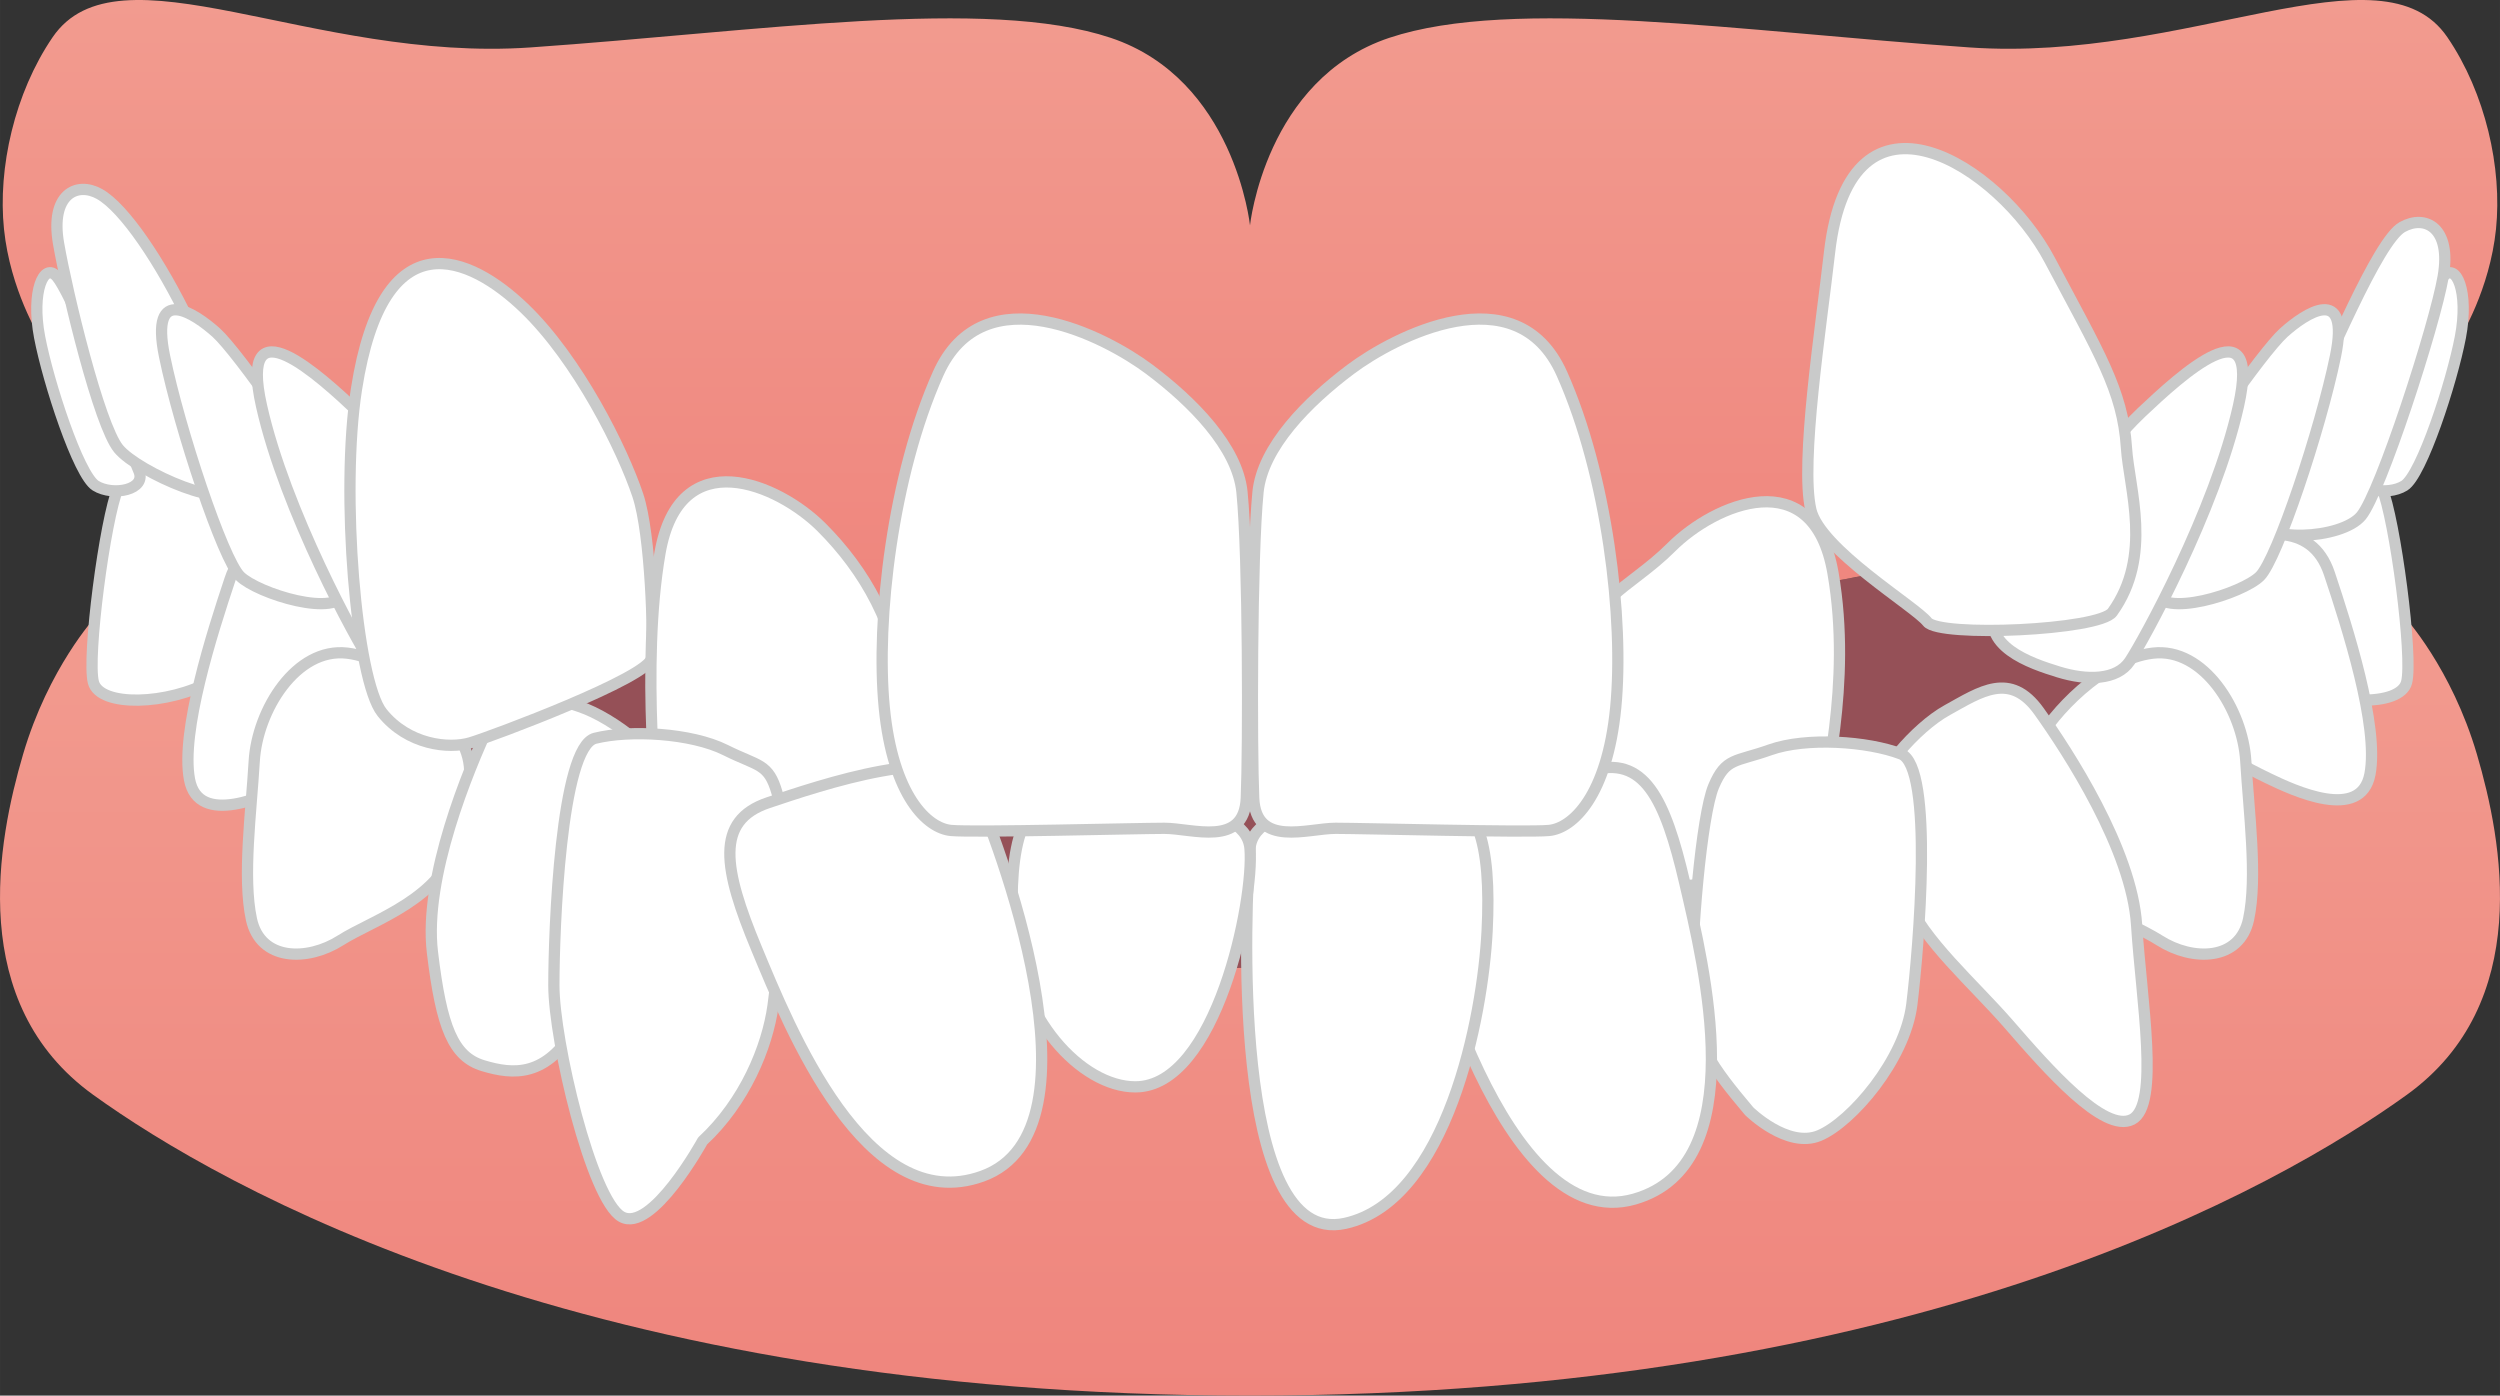 <?xml version="1.0" encoding="UTF-8"?>
<svg xmlns="http://www.w3.org/2000/svg" xmlns:xlink="http://www.w3.org/1999/xlink" id="_レイヤー_1" data-name="レイヤー_1" width="111.089mm" height="62.015mm" viewBox="0 0 314.898 175.792">
  <rect x="0" y="0" width="314.898" height="175.792" fill="#333333" stroke="none"/>
  <defs>
    <linearGradient id="_名称未設定グラデーション_3" data-name="名称未設定グラデーション 3" x1="157.449" y1="77.707" x2="157.449" y2="175.792" gradientUnits="userSpaceOnUse">
      <stop offset="0" stop-color="#f29b8f"></stop>
      <stop offset="1" stop-color="#ef857d"></stop>
    </linearGradient>
    <linearGradient id="_名称未設定グラデーション_3-2" data-name="名称未設定グラデーション 3" x1="157.449" y1="0" x2="157.449" y2="79.414" xlink:href="#_名称未設定グラデーション_3"></linearGradient>
  </defs>
  <g>
    <path d="M157.449,79.414c-76.365,0-119.367-17.093-139.072-28.033v30.981c16.653,11.357,65.434,39.572,139.072,39.572s122.418-28.214,139.072-39.572v-30.981c-19.705,10.939-62.706,28.033-139.072,28.033Z" style="fill: #955057;"></path>
    <path d="M157.449,121.934c-92.191,0-145.428-44.226-145.428-44.226,0,0-5.913,6.414-9.115,17.303-3.202,10.888-7.169,31.374,8.843,42.902,16.012,11.529,61.798,37.88,145.7,37.88s129.688-26.351,145.7-37.88c16.012-11.529,12.045-32.014,8.843-42.902s-9.115-17.303-9.115-17.303c0,0-53.236,44.226-145.428,44.226Z" style="fill: url(#_名称未設定グラデーション_3);"></path>
    <path d="M157.449,79.414C45.156,79.414,4.985,42.448,4.985,42.448c0,0-3.693-5.916-4.484-13.594C-.289,21.177,1.821,11.738,6.625,4.693c8.236-12.079,32.664,3.202,60.205,1.281,28.833-2.011,57.446-6.419,73.066-1.212,15.621,5.207,17.553,23.629,17.553,23.629,0,0,1.932-18.422,17.553-23.629,15.621-5.207,44.234-.799,73.066,1.212,27.541,1.921,51.969-13.36,60.205-1.281,4.804,7.045,6.914,16.484,6.123,24.162-.791,7.678-4.484,13.594-4.484,13.594,0,0-40.171,36.966-152.464,36.966Z" style="fill: url(#_名称未設定グラデーション_3-2);"></path>
  </g>
  <g>
    <path d="M274.873,69.955c1.003-3.361,5.149-6.11,10.181-8.727,5.194-2.701,13.298-3.74,14.96.208,1.662,3.948,3.948,21.401,3.117,24.517-.831,3.117-9.35,2.909-14.96-.208-4.225-2.347-14.301-12.43-13.298-15.791Z" style="fill: #fff; stroke: #c9caca; stroke-linecap: round; stroke-linejoin: round; stroke-width: 1.417px;"></path>
    <path d="M265.677,77.204c1.511-4.91,6.589-6.445,12.631-8.333s12.841-3.399,15.107,3.399c2.266,6.798,6.24,19.186,5.107,25.229-1.133,6.043-9.608,2.081-12.818.534-6.114-2.946-9.831-5.722-13.985-8.743-4.154-3.021-7.553-7.176-6.043-12.085Z" style="fill: #fff; stroke: #c9caca; stroke-linecap: round; stroke-linejoin: round; stroke-width: 1.417px;"></path>
    <path d="M256.817,93.222c1.511-3.021,7.931-10.197,14.352-10.952,6.42-.755,11.33,7.176,11.708,13.596s1.487,14.631.354,19.919c-1.133,5.287-7.061,5.314-11.215,2.67-4.154-2.644-12.932-5.216-14.82-12.769-1.888-7.553-1.888-9.442-.378-12.463Z" style="fill: #fff; stroke: #c9caca; stroke-linecap: round; stroke-linejoin: round; stroke-width: 1.417px;"></path>
    <path d="M236.103,99.975c.33-2.366,5.006-8.225,9.187-10.536,4.181-2.311,7.922-4.924,11.553.165,3.631,5.089,11.678,17.426,12.283,26.916s2.937,22.68-.57,24.482c-3.507,1.802-10.638-6.353-15.521-11.978-4.429-5.102-10.825-10.591-12.971-15.955-2.146-5.364-4.292-10.728-3.962-13.094Z" style="fill: #fff; stroke: #c9caca; stroke-linecap: round; stroke-linejoin: round; stroke-width: 1.417px;"></path>
    <path d="M198.547,84.44c.898-8.978,6.55-10.087,11.979-15.516,5.428-5.428,17.914-10.857,20.357,3.257,2.443,14.114-1.333,27.307-1.605,31.378-.271,4.071-4.886,7.6-8.686,7.6-3.8,0-14.55.655-17.1,1.629-2.55.973-3.8-1.086-4.071-5.971-.271-4.886-1.417-16.949-.875-22.377Z" style="fill: #fff; stroke: #c9caca; stroke-linecap: round; stroke-linejoin: round; stroke-width: 1.417px;"></path>
    <path d="M220.323,139.963s4.82,4.759,8.848,3.069c4.028-1.69,10.788-9.542,11.645-16.533.857-6.991,2.807-29.926-1.363-31.528-4.17-1.603-11.924-2.146-16.49-.522-4.391,1.562-5.575.954-7.112,4.587-1.537,3.633-2.866,19.077-2.747,26.623.084,5.319,2.568,8.788,7.219,14.305Z" style="fill: #fff; stroke: #c9caca; stroke-linecap: round; stroke-linejoin: round; stroke-width: 1.417px;"></path>
    <path d="M205.87,151.036c14.962-4.287,8.794-29.307,6.33-39.873-2.464-10.566-5.108-16.164-11.918-14.056-6.297,1.948-23.453,7.136-22.182,13.535,1.27,6.399,11.325,45.107,27.771,40.394Z" style="fill: #fff; stroke: #c9caca; stroke-linecap: round; stroke-linejoin: round; stroke-width: 1.417px;"></path>
    <path d="M169.438,154.091c12.868-2.86,17.337-26.006,17.879-36.842.542-10.836-1.084-17.879-7.585-16.796-6.502,1.084-21.742-.066-22.283,6.436-.542,6.502-2.639,50.453,11.989,47.202Z" style="fill: #fff; stroke: #c9caca; stroke-linecap: round; stroke-linejoin: round; stroke-width: 1.417px;"></path>
    <path d="M40.025,69.955c-1.003-3.361-5.149-6.11-10.181-8.727-5.194-2.701-13.298-3.74-14.96.208-1.662,3.948-3.948,21.401-3.117,24.517.831,3.117,9.35,2.909,14.96-.208,4.225-2.347,14.301-12.43,13.298-15.791Z" style="fill: #fff; stroke: #c9caca; stroke-linecap: round; stroke-linejoin: round; stroke-width: 1.417px;"></path>
    <path d="M56.714,77.885c-1.511-4.91-6.589-6.445-12.631-8.333-6.043-1.888-12.841-3.399-15.107,3.399s-6.24,19.186-5.107,25.229c1.133,6.043,9.608,2.081,12.818.534,6.114-2.946,9.831-5.722,13.985-8.743,4.154-3.021,7.553-7.176,6.043-12.085Z" style="fill: #fff; stroke: #c9caca; stroke-linecap: round; stroke-linejoin: round; stroke-width: 1.417px;"></path>
    <path d="M58.081,93.222c-1.511-3.021-7.931-10.197-14.351-10.952-6.42-.755-11.33,7.176-11.708,13.596-.378,6.42-1.487,14.631-.354,19.919,1.133,5.287,7.061,5.314,11.216,2.67s12.932-5.216,14.82-12.769c1.888-7.553,1.888-9.442.378-12.463Z" style="fill: #fff; stroke: #c9caca; stroke-linecap: round; stroke-linejoin: round; stroke-width: 1.417px;"></path>
    <path d="M83.928,97.68c-.755-2.266-6.42-7.176-10.953-8.686-4.532-1.511-8.686-3.399-11.33,2.266-2.644,5.665-8.309,19.261-7.176,28.703,1.133,9.442,2.615,13.141,6.392,14.274,3.777,1.133,7.931,1.511,11.708-4.91,3.425-5.823,8.715-12.386,9.848-18.051,1.133-5.665,2.266-11.33,1.511-13.596Z" style="fill: #fff; stroke: #c9caca; stroke-linecap: round; stroke-linejoin: round; stroke-width: 1.417px;"></path>
    <path d="M143.001,136.9c-6.812,0-14.879-8.815-15.42-19.651-.542-10.836,1.084-17.879,7.585-16.796,6.501,1.084,21.742-.066,22.283,6.436.542,6.502-4.229,30.011-14.448,30.011Z" style="fill: #fff; stroke: #c9caca; stroke-linecap: round; stroke-linejoin: round; stroke-width: 1.417px;"></path>
  </g>
  <g>
    <path d="M299.87,51.948c1.495-3.587,6.243-15.2,7.871-17.1,1.629-1.9,3.257,1.9,2.171,7.6s-4.886,17.371-7.057,18.728c-2.171,1.357-6.514.543-5.428-1.9,1.086-2.443,1.086-4.071,2.443-7.328Z" style="fill: #fff; stroke: #c9caca; stroke-linecap: round; stroke-linejoin: round; stroke-width: 1.417px;"></path>
    <path d="M289.556,53.305c3.706-7.759,9.929-22.957,13.028-24.7,2.849-1.602,6.243,0,5.157,6.243s-7.871,27.142-10.314,30.128c-2.443,2.986-12.757,3.528-13.3,0-.543-3.528,3.741-8.139,5.429-11.671Z" style="fill: #fff; stroke: #c9caca; stroke-linecap: round; stroke-linejoin: round; stroke-width: 1.417px;"></path>
    <path d="M272.999,63.076c2.142-4.761,11.943-18.728,14.657-21.171,2.714-2.443,8.414-6.243,6.514,2.986-1.9,9.228-7.328,25.514-9.5,27.685-2.171,2.171-12.486,5.429-13.3,1.9-.814-3.529-.814-5.971,1.629-11.4Z" style="fill: #fff; stroke: #c9caca; stroke-linecap: round; stroke-linejoin: round; stroke-width: 1.417px;"></path>
    <path d="M251.436,76.225c2.404-5.71,13.42-19.663,18.306-24.277,4.886-4.614,15.2-14.114,12.214-.814s-12.063,29.706-13.692,32.149c-1.629,2.443-5.428,2.443-8.957,1.357-3.528-1.086-10.043-3.257-7.871-8.414Z" style="fill: #fff; stroke: #c9caca; stroke-linecap: round; stroke-linejoin: round; stroke-width: 1.417px;"></path>
    <path d="M228.091,64.2c-1.369-5.944,1.294-23.04,2.355-32.386,2.627-23.154,21.475-10.892,27.709.884,6.234,11.776,9.227,16.477,9.69,23.675.335,5.203,3.341,13.63-1.769,20.736-1.654,2.301-21.802,3.177-23.307,1.233-1.504-1.944-13.523-9.123-14.679-14.142Z" style="fill: #fff; stroke: #c9caca; stroke-linecap: round; stroke-linejoin: round; stroke-width: 1.417px;"></path>
    <path d="M15.028,51.948c-1.495-3.587-6.243-15.2-7.871-17.1-1.629-1.9-3.257,1.9-2.171,7.6,1.086,5.7,4.886,17.371,7.057,18.728,2.171,1.357,6.514.543,5.428-1.9-1.086-2.443-1.086-4.071-2.443-7.328Z" style="fill: #fff; stroke: #c9caca; stroke-linecap: round; stroke-linejoin: round; stroke-width: 1.417px;"></path>
    <path d="M23.934,40.724c-3.706-7.759-8.301-14.543-11.4-16.285-2.849-1.602-6.243,0-5.157,6.243,1.086,6.243,5.106,22.846,7.548,25.831,2.443,2.986,14.376,8.244,14.918,4.716.543-3.528-4.223-16.972-5.91-20.504Z" style="fill: #fff; stroke: #c9caca; stroke-linecap: round; stroke-linejoin: round; stroke-width: 1.417px;"></path>
    <path d="M41.899,63.076c-2.143-4.761-11.943-18.728-14.657-21.171-2.714-2.443-8.414-6.243-6.514,2.986,1.9,9.228,7.328,25.514,9.5,27.685,2.171,2.171,12.486,5.429,13.3,1.9.814-3.529.814-5.971-1.629-11.4Z" style="fill: #fff; stroke: #c9caca; stroke-linecap: round; stroke-linejoin: round; stroke-width: 1.417px;"></path>
    <path d="M63.462,76.225c-2.404-5.71-13.42-19.663-18.306-24.277-4.886-4.614-15.2-14.114-12.214-.814,2.986,13.3,12.063,29.706,13.692,32.149,1.629,2.443,5.428,2.443,8.957,1.357,3.529-1.086,10.043-3.257,7.871-8.414Z" style="fill: #fff; stroke: #c9caca; stroke-linecap: round; stroke-linejoin: round; stroke-width: 1.417px;"></path>
    <path d="M80.348,62.417c-1.929-5.786-7.543-17.102-14.329-23.617s-17.712-11.581-21.119,10.219c-2.035,13.024-.033,36.667,3.225,40.739,3.257,4.071,8.414,4.614,11.128,3.8,2.714-.814,22.545-8.224,22.817-10.667.271-2.443-.093-15.588-1.722-20.474Z" style="fill: #fff; stroke: #c9caca; stroke-linecap: round; stroke-linejoin: round; stroke-width: 1.417px;"></path>
    <path d="M113.86,87.863c-.898-8.978-4.946-16.014-10.374-21.443s-17.914-10.857-20.357,3.257c-2.443,14.114-.271,33.234,0,37.306.271,4.071,4.886,7.6,8.686,7.6,3.8,0,14.55.655,17.1,1.629,2.55.973,3.8-1.086,4.071-5.971.272-4.886,1.417-16.949.875-22.377Z" style="fill: #fff; stroke: #c9caca; stroke-linecap: round; stroke-linejoin: round; stroke-width: 1.417px;"></path>
  </g>
  <path d="M88.501,143.713s-6.426,11.705-10.219,9.537c-3.792-2.167-8.518-22.085-8.518-29.128,0-7.043.854-30.045,5.188-31.129,4.334-1.084,12.096-.68,16.431,1.487,4.169,2.084,5.418,1.625,6.502,5.418,1.084,3.792.525,19.284-.511,26.759-.73,5.269-3.584,12.146-8.872,17.055Z" style="fill: #fff; stroke: #c9caca; stroke-linecap: round; stroke-linejoin: round; stroke-width: 1.417px;"></path>
  <path d="M123.705,148.159c-14.652,5.251-24.246-18.665-28.412-28.682-4.166-10.018-5.286-16.106,1.474-18.37,6.25-2.093,23.209-7.894,25.912-1.956,2.703,5.938,17.13,43.237,1.026,49.009Z" style="fill: #fff; stroke: #c9caca; stroke-linecap: round; stroke-linejoin: round; stroke-width: 1.417px;"></path>
  <path d="M158.457,61.991c.568-5.678,6.243-11.4,11.671-15.471,5.428-4.071,20.9-12.214,26.6.543,5.7,12.757,7.871,30.943,6.786,42.071-1.086,11.128-5.428,15.2-8.414,15.471-2.986.271-23.342-.272-26.871-.272-3.529,0-10.043,2.443-10.314-3.8-.271-6.243-.271-30.4.543-38.542Z" style="fill: #fff; stroke: #c9caca; stroke-linecap: round; stroke-linejoin: round; stroke-width: 1.417px;"></path>
  <path d="M156.44,61.991c-.568-5.678-6.243-11.4-11.671-15.471s-20.9-12.214-26.6.543c-5.7,12.757-7.871,30.943-6.786,42.071,1.086,11.128,5.428,15.2,8.414,15.471,2.986.271,23.343-.272,26.871-.272,3.529,0,10.043,2.443,10.314-3.8.271-6.243.271-30.4-.543-38.542Z" style="fill: #fff; stroke: #c9caca; stroke-linecap: round; stroke-linejoin: round; stroke-width: 1.417px;"></path>
</svg>
